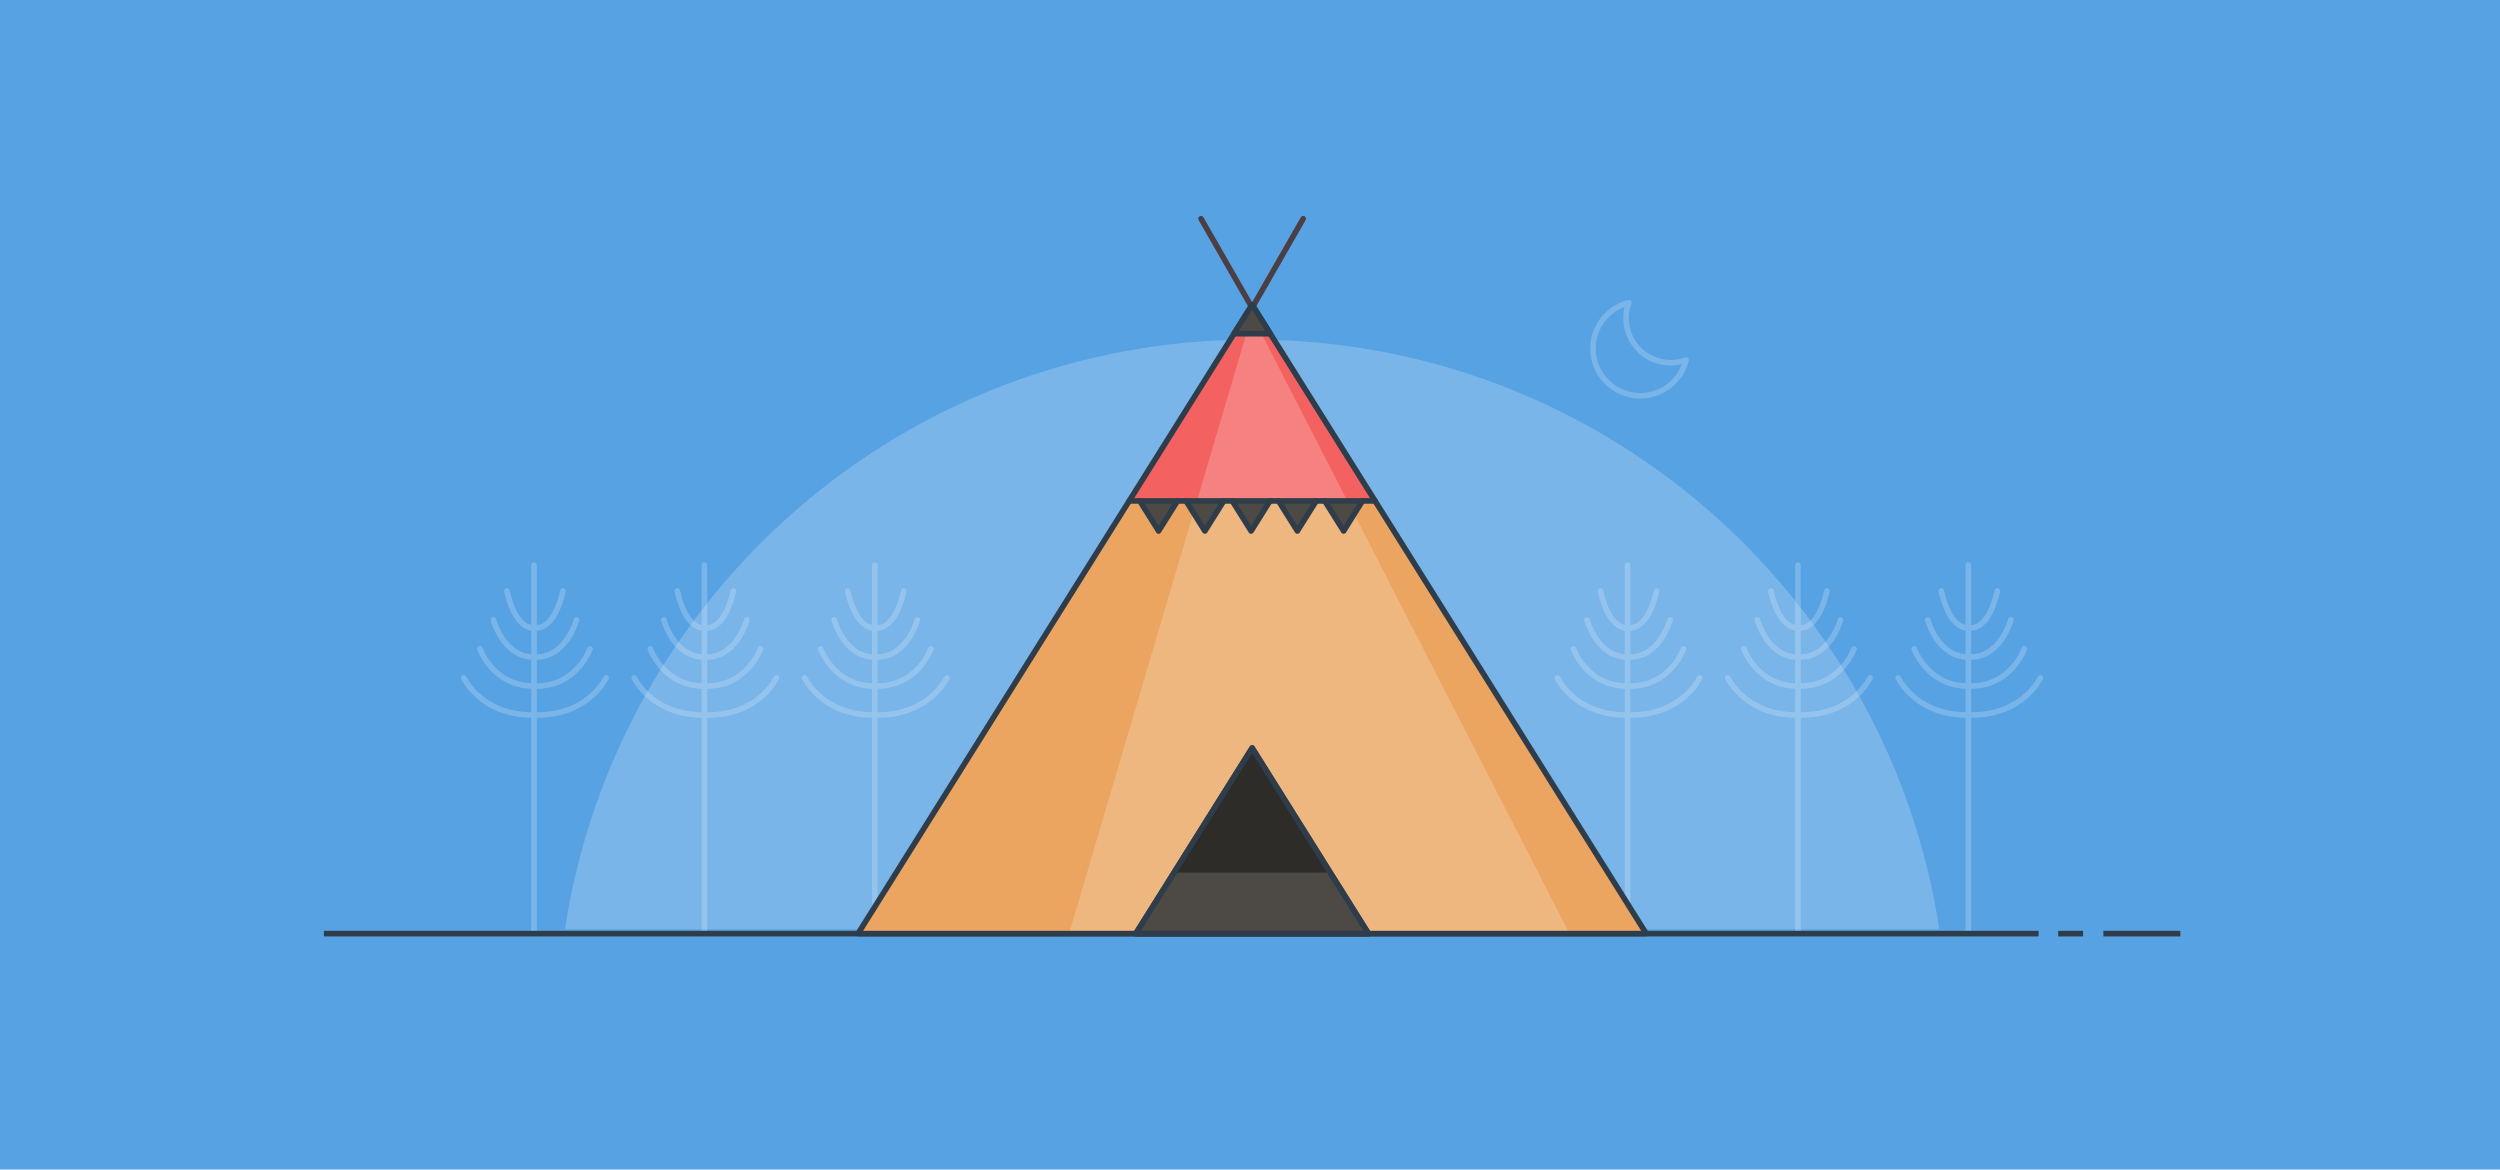 <?xml version="1.0" encoding="iso-8859-1"?>
<!-- Generator: Adobe Illustrator 15.0.0, SVG Export Plug-In . SVG Version: 6.00 Build 0)  -->
<!DOCTYPE svg PUBLIC "-//W3C//DTD SVG 1.1//EN" "http://www.w3.org/Graphics/SVG/1.1/DTD/svg11.dtd">
<svg version="1.1" id="using_x5F_mailchimp" xmlns="http://www.w3.org/2000/svg" xmlns:xlink="http://www.w3.org/1999/xlink"
	 x="0px" y="0px" width="823px" height="385px" viewBox="0 0 823 385" style="enable-background:new 0 0 823 385;"
	 xml:space="preserve">
<rect style="fill:#57A2E3;" width="823" height="385"/>
<path style="opacity:0.2;fill:#FFFFFF;" d="M638.425,305.944C621.711,196.02,526.794,111.788,412.201,111.788
	c-114.594,0-209.514,84.231-226.225,194.156H638.425z"/>
<g style="opacity:0.2;">
	<g>
		<g>
			
				<line style="fill:none;stroke:#FFFFFF;stroke-width:1.843;stroke-linecap:round;stroke-linejoin:round;stroke-miterlimit:10;" x1="287.979" y1="306.266" x2="287.979" y2="186.034"/>
			
				<path style="fill:none;stroke:#FFFFFF;stroke-width:1.843;stroke-linecap:round;stroke-linejoin:round;stroke-miterlimit:10;" d="
				M279.07,194.523c0,0,2.227,12.222,8.908,12.222"/>
			
				<path style="fill:none;stroke:#FFFFFF;stroke-width:1.843;stroke-linecap:round;stroke-linejoin:round;stroke-miterlimit:10;" d="
				M297.521,194.523c0,0-2.227,12.222-8.908,12.222"/>
			
				<path style="fill:none;stroke:#FFFFFF;stroke-width:1.843;stroke-linecap:round;stroke-linejoin:round;stroke-miterlimit:10;" d="
				M274.617,204.067c0,0,3.301,12.222,13.207,12.222"/>
			
				<path style="fill:none;stroke:#FFFFFF;stroke-width:1.843;stroke-linecap:round;stroke-linejoin:round;stroke-miterlimit:10;" d="
				M301.975,204.067c0,0-3.301,12.222-13.207,12.222"/>
			
				<path style="fill:none;stroke:#FFFFFF;stroke-width:1.843;stroke-linecap:round;stroke-linejoin:round;stroke-miterlimit:10;" d="
				M270.164,213.611c0,0,4.375,12.222,17.506,12.222"/>
			
				<path style="fill:none;stroke:#FFFFFF;stroke-width:1.843;stroke-linecap:round;stroke-linejoin:round;stroke-miterlimit:10;" d="
				M306.43,213.611c0,0-4.377,12.222-17.508,12.222"/>
			
				<path style="fill:none;stroke:#FFFFFF;stroke-width:1.843;stroke-linecap:round;stroke-linejoin:round;stroke-miterlimit:10;" d="
				M264.881,223.155c0,0,5.652,12.222,22.607,12.222"/>
			
				<path style="fill:none;stroke:#FFFFFF;stroke-width:1.843;stroke-linecap:round;stroke-linejoin:round;stroke-miterlimit:10;" d="
				M311.711,223.155c0,0-5.652,12.222-22.607,12.222"/>
		</g>
		<g>
			
				<line style="fill:none;stroke:#FFFFFF;stroke-width:1.843;stroke-linecap:round;stroke-linejoin:round;stroke-miterlimit:10;" x1="231.883" y1="306.266" x2="231.883" y2="186.034"/>
			
				<path style="fill:none;stroke:#FFFFFF;stroke-width:1.843;stroke-linecap:round;stroke-linejoin:round;stroke-miterlimit:10;" d="
				M222.975,194.523c0,0,2.227,12.222,8.908,12.222"/>
			
				<path style="fill:none;stroke:#FFFFFF;stroke-width:1.843;stroke-linecap:round;stroke-linejoin:round;stroke-miterlimit:10;" d="
				M241.426,194.523c0,0-2.227,12.222-8.908,12.222"/>
			
				<path style="fill:none;stroke:#FFFFFF;stroke-width:1.843;stroke-linecap:round;stroke-linejoin:round;stroke-miterlimit:10;" d="
				M218.521,204.067c0,0,3.301,12.222,13.207,12.222"/>
			
				<path style="fill:none;stroke:#FFFFFF;stroke-width:1.843;stroke-linecap:round;stroke-linejoin:round;stroke-miterlimit:10;" d="
				M245.879,204.067c0,0-3.301,12.222-13.207,12.222"/>
			
				<path style="fill:none;stroke:#FFFFFF;stroke-width:1.843;stroke-linecap:round;stroke-linejoin:round;stroke-miterlimit:10;" d="
				M214.068,213.611c0,0,4.375,12.222,17.506,12.222"/>
			
				<path style="fill:none;stroke:#FFFFFF;stroke-width:1.843;stroke-linecap:round;stroke-linejoin:round;stroke-miterlimit:10;" d="
				M250.334,213.611c0,0-4.377,12.222-17.508,12.222"/>
			
				<path style="fill:none;stroke:#FFFFFF;stroke-width:1.843;stroke-linecap:round;stroke-linejoin:round;stroke-miterlimit:10;" d="
				M208.785,223.155c0,0,5.652,12.222,22.607,12.222"/>
			
				<path style="fill:none;stroke:#FFFFFF;stroke-width:1.843;stroke-linecap:round;stroke-linejoin:round;stroke-miterlimit:10;" d="
				M255.615,223.155c0,0-5.652,12.222-22.607,12.222"/>
		</g>
		<g>
			
				<line style="fill:none;stroke:#FFFFFF;stroke-width:1.843;stroke-linecap:round;stroke-linejoin:round;stroke-miterlimit:10;" x1="175.787" y1="306.266" x2="175.787" y2="186.034"/>
			
				<path style="fill:none;stroke:#FFFFFF;stroke-width:1.843;stroke-linecap:round;stroke-linejoin:round;stroke-miterlimit:10;" d="
				M166.879,194.523c0,0,2.227,12.222,8.908,12.222"/>
			
				<path style="fill:none;stroke:#FFFFFF;stroke-width:1.843;stroke-linecap:round;stroke-linejoin:round;stroke-miterlimit:10;" d="
				M185.33,194.523c0,0-2.227,12.222-8.908,12.222"/>
			
				<path style="fill:none;stroke:#FFFFFF;stroke-width:1.843;stroke-linecap:round;stroke-linejoin:round;stroke-miterlimit:10;" d="
				M162.426,204.067c0,0,3.301,12.222,13.207,12.222"/>
			
				<path style="fill:none;stroke:#FFFFFF;stroke-width:1.843;stroke-linecap:round;stroke-linejoin:round;stroke-miterlimit:10;" d="
				M189.783,204.067c0,0-3.301,12.222-13.207,12.222"/>
			
				<path style="fill:none;stroke:#FFFFFF;stroke-width:1.843;stroke-linecap:round;stroke-linejoin:round;stroke-miterlimit:10;" d="
				M157.973,213.611c0,0,4.375,12.222,17.506,12.222"/>
			
				<path style="fill:none;stroke:#FFFFFF;stroke-width:1.843;stroke-linecap:round;stroke-linejoin:round;stroke-miterlimit:10;" d="
				M194.238,213.611c0,0-4.377,12.222-17.508,12.222"/>
			
				<path style="fill:none;stroke:#FFFFFF;stroke-width:1.843;stroke-linecap:round;stroke-linejoin:round;stroke-miterlimit:10;" d="
				M152.689,223.155c0,0,5.652,12.222,22.607,12.222"/>
			
				<path style="fill:none;stroke:#FFFFFF;stroke-width:1.843;stroke-linecap:round;stroke-linejoin:round;stroke-miterlimit:10;" d="
				M199.52,223.155c0,0-5.652,12.222-22.607,12.222"/>
		</g>
	</g>
	<g>
		<g>
			
				<line style="fill:none;stroke:#FFFFFF;stroke-width:1.843;stroke-linecap:round;stroke-linejoin:round;stroke-miterlimit:10;" x1="647.979" y1="306.266" x2="647.979" y2="186.034"/>
			
				<path style="fill:none;stroke:#FFFFFF;stroke-width:1.843;stroke-linecap:round;stroke-linejoin:round;stroke-miterlimit:10;" d="
				M639.07,194.523c0,0,2.227,12.222,8.908,12.222"/>
			
				<path style="fill:none;stroke:#FFFFFF;stroke-width:1.843;stroke-linecap:round;stroke-linejoin:round;stroke-miterlimit:10;" d="
				M657.521,194.523c0,0-2.227,12.222-8.908,12.222"/>
			
				<path style="fill:none;stroke:#FFFFFF;stroke-width:1.843;stroke-linecap:round;stroke-linejoin:round;stroke-miterlimit:10;" d="
				M634.617,204.067c0,0,3.301,12.222,13.207,12.222"/>
			
				<path style="fill:none;stroke:#FFFFFF;stroke-width:1.843;stroke-linecap:round;stroke-linejoin:round;stroke-miterlimit:10;" d="
				M661.975,204.067c0,0-3.301,12.222-13.207,12.222"/>
			
				<path style="fill:none;stroke:#FFFFFF;stroke-width:1.843;stroke-linecap:round;stroke-linejoin:round;stroke-miterlimit:10;" d="
				M630.164,213.611c0,0,4.375,12.222,17.506,12.222"/>
			
				<path style="fill:none;stroke:#FFFFFF;stroke-width:1.843;stroke-linecap:round;stroke-linejoin:round;stroke-miterlimit:10;" d="
				M666.43,213.611c0,0-4.377,12.222-17.508,12.222"/>
			
				<path style="fill:none;stroke:#FFFFFF;stroke-width:1.843;stroke-linecap:round;stroke-linejoin:round;stroke-miterlimit:10;" d="
				M624.881,223.155c0,0,5.652,12.222,22.607,12.222"/>
			
				<path style="fill:none;stroke:#FFFFFF;stroke-width:1.843;stroke-linecap:round;stroke-linejoin:round;stroke-miterlimit:10;" d="
				M671.711,223.155c0,0-5.652,12.222-22.607,12.222"/>
		</g>
		<g>
			
				<line style="fill:none;stroke:#FFFFFF;stroke-width:1.843;stroke-linecap:round;stroke-linejoin:round;stroke-miterlimit:10;" x1="591.883" y1="306.266" x2="591.883" y2="186.034"/>
			
				<path style="fill:none;stroke:#FFFFFF;stroke-width:1.843;stroke-linecap:round;stroke-linejoin:round;stroke-miterlimit:10;" d="
				M582.975,194.523c0,0,2.227,12.222,8.908,12.222"/>
			
				<path style="fill:none;stroke:#FFFFFF;stroke-width:1.843;stroke-linecap:round;stroke-linejoin:round;stroke-miterlimit:10;" d="
				M601.426,194.523c0,0-2.227,12.222-8.908,12.222"/>
			
				<path style="fill:none;stroke:#FFFFFF;stroke-width:1.843;stroke-linecap:round;stroke-linejoin:round;stroke-miterlimit:10;" d="
				M578.521,204.067c0,0,3.301,12.222,13.207,12.222"/>
			
				<path style="fill:none;stroke:#FFFFFF;stroke-width:1.843;stroke-linecap:round;stroke-linejoin:round;stroke-miterlimit:10;" d="
				M605.879,204.067c0,0-3.301,12.222-13.207,12.222"/>
			
				<path style="fill:none;stroke:#FFFFFF;stroke-width:1.843;stroke-linecap:round;stroke-linejoin:round;stroke-miterlimit:10;" d="
				M574.068,213.611c0,0,4.375,12.222,17.506,12.222"/>
			
				<path style="fill:none;stroke:#FFFFFF;stroke-width:1.843;stroke-linecap:round;stroke-linejoin:round;stroke-miterlimit:10;" d="
				M610.334,213.611c0,0-4.377,12.222-17.508,12.222"/>
			
				<path style="fill:none;stroke:#FFFFFF;stroke-width:1.843;stroke-linecap:round;stroke-linejoin:round;stroke-miterlimit:10;" d="
				M568.785,223.155c0,0,5.652,12.222,22.607,12.222"/>
			
				<path style="fill:none;stroke:#FFFFFF;stroke-width:1.843;stroke-linecap:round;stroke-linejoin:round;stroke-miterlimit:10;" d="
				M615.615,223.155c0,0-5.652,12.222-22.607,12.222"/>
		</g>
		<g>
			
				<line style="fill:none;stroke:#FFFFFF;stroke-width:1.843;stroke-linecap:round;stroke-linejoin:round;stroke-miterlimit:10;" x1="535.787" y1="306.266" x2="535.787" y2="186.034"/>
			
				<path style="fill:none;stroke:#FFFFFF;stroke-width:1.843;stroke-linecap:round;stroke-linejoin:round;stroke-miterlimit:10;" d="
				M526.879,194.523c0,0,2.227,12.222,8.908,12.222"/>
			
				<path style="fill:none;stroke:#FFFFFF;stroke-width:1.843;stroke-linecap:round;stroke-linejoin:round;stroke-miterlimit:10;" d="
				M545.33,194.523c0,0-2.227,12.222-8.908,12.222"/>
			
				<path style="fill:none;stroke:#FFFFFF;stroke-width:1.843;stroke-linecap:round;stroke-linejoin:round;stroke-miterlimit:10;" d="
				M522.426,204.067c0,0,3.301,12.222,13.207,12.222"/>
			
				<path style="fill:none;stroke:#FFFFFF;stroke-width:1.843;stroke-linecap:round;stroke-linejoin:round;stroke-miterlimit:10;" d="
				M549.783,204.067c0,0-3.301,12.222-13.207,12.222"/>
			
				<path style="fill:none;stroke:#FFFFFF;stroke-width:1.843;stroke-linecap:round;stroke-linejoin:round;stroke-miterlimit:10;" d="
				M517.973,213.611c0,0,4.375,12.222,17.506,12.222"/>
			
				<path style="fill:none;stroke:#FFFFFF;stroke-width:1.843;stroke-linecap:round;stroke-linejoin:round;stroke-miterlimit:10;" d="
				M554.238,213.611c0,0-4.377,12.222-17.508,12.222"/>
			
				<path style="fill:none;stroke:#FFFFFF;stroke-width:1.843;stroke-linecap:round;stroke-linejoin:round;stroke-miterlimit:10;" d="
				M512.689,223.155c0,0,5.652,12.222,22.607,12.222"/>
			
				<path style="fill:none;stroke:#FFFFFF;stroke-width:1.843;stroke-linecap:round;stroke-linejoin:round;stroke-miterlimit:10;" d="
				M559.52,223.155c0,0-5.652,12.222-22.607,12.222"/>
		</g>
	</g>
</g>
<g>
	
		<line style="fill:none;stroke:#2F3D4A;stroke-width:1.843;stroke-miterlimit:10;" x1="692.434" y1="307.35" x2="717.768" y2="307.35"/>
	
		<line style="fill:none;stroke:#2F3D4A;stroke-width:1.843;stroke-miterlimit:10;" x1="677.549" y1="307.35" x2="685.754" y2="307.35"/>
	
		<line style="fill:none;stroke:#2F3D4A;stroke-width:1.843;stroke-miterlimit:10;" x1="106.633" y1="307.35" x2="671.102" y2="307.35"/>
</g>
<g>
	<g>
		<g>
			<g>
				<g>
					<g>
						<polygon style="fill:#F36161;" points="282.461,307.35 412.203,100.324 541.939,307.35 						"/>
						
							<line style="fill:none;stroke:#4B3F46;stroke-width:1.843;stroke-linecap:round;stroke-linejoin:round;stroke-miterlimit:10;" x1="413.191" y1="103.058" x2="395.385" y2="72.009"/>
						
							<line style="fill:none;stroke:#4B3F46;stroke-width:1.843;stroke-linecap:round;stroke-linejoin:round;stroke-miterlimit:10;" x1="411.211" y1="103.058" x2="429.016" y2="72.009"/>
						<polygon style="fill:#EBA560;" points="282.461,307.35 541.939,307.35 452.391,164.46 372.008,164.46 						"/>
						<polyline style="opacity:0.2;fill:#FFFFFF;" points="412.123,103.664 352.043,306.984 516.504,306.984 						"/>
						
							<polygon style="fill:none;stroke:#2F3D4A;stroke-width:1.843;stroke-linecap:round;stroke-linejoin:round;stroke-miterlimit:10;" points="
							282.461,307.35 412.203,100.324 541.939,307.35 						"/>
						<g>
							
								<polyline style="fill:#4D4A45;stroke:#2F3D4A;stroke-width:1.843;stroke-linecap:round;stroke-linejoin:round;stroke-miterlimit:10;" points="
								387.623,164.904 381.418,174.805 375.215,164.904 							"/>
							
								<polyline style="fill:#4D4A45;stroke:#2F3D4A;stroke-width:1.843;stroke-linecap:round;stroke-linejoin:round;stroke-miterlimit:10;" points="
								402.854,164.904 396.645,174.805 390.438,164.904 							"/>
							
								<polyline style="fill:#4D4A45;stroke:#2F3D4A;stroke-width:1.843;stroke-linecap:round;stroke-linejoin:round;stroke-miterlimit:10;" points="
								418.074,164.904 411.869,174.805 405.662,164.904 							"/>
							
								<polyline style="fill:#4D4A45;stroke:#2F3D4A;stroke-width:1.843;stroke-linecap:round;stroke-linejoin:round;stroke-miterlimit:10;" points="
								433.299,164.904 427.096,174.805 420.889,164.904 							"/>
							
								<polyline style="fill:#4D4A45;stroke:#2F3D4A;stroke-width:1.843;stroke-linecap:round;stroke-linejoin:round;stroke-miterlimit:10;" points="
								448.525,164.904 442.322,174.805 436.111,164.904 							"/>
						</g>
						
							<line style="fill:none;stroke:#2F3D4A;stroke-width:1.843;stroke-linecap:round;stroke-linejoin:round;stroke-miterlimit:10;" x1="371.736" y1="164.904" x2="452.67" y2="164.904"/>
					</g>
				</g>
			</g>
			
				<polygon style="fill:#4D4A45;stroke:#2F3D4A;stroke-width:1.843;stroke-linecap:round;stroke-linejoin:round;stroke-miterlimit:10;" points="
				418.188,109.869 412.203,100.324 406.219,109.869 			"/>
		</g>
		
			<polygon style="fill:#4D4A45;stroke:#2F3D4A;stroke-width:1.843;stroke-linecap:round;stroke-linejoin:round;stroke-miterlimit:10;" points="
			450.502,307.35 412.203,246.235 373.902,307.35 		"/>
		<polygon style="opacity:0.4;" points="437.908,287.252 412.203,246.235 386.498,287.252 		"/>
		
			<polygon style="fill:none;stroke:#2F3D4A;stroke-width:1.843;stroke-linecap:round;stroke-linejoin:round;stroke-miterlimit:10;" points="
			450.502,307.35 412.203,246.235 373.902,307.35 		"/>
	</g>
</g>
<path style="opacity:0.2;fill:none;stroke:#FFFFFF;stroke-width:1.843;stroke-linecap:round;stroke-linejoin:round;stroke-miterlimit:10;" d="
	M549.973,119.419c-8.111,0-14.688-6.575-14.688-14.687c0-1.792,0.337-3.501,0.925-5.089c-6.776,1.686-11.804,7.792-11.804,15.089
	c0,8.597,6.969,15.566,15.566,15.566c7.297,0,13.404-5.028,15.09-11.804C553.475,119.083,551.765,119.419,549.973,119.419z"/>
</svg>
